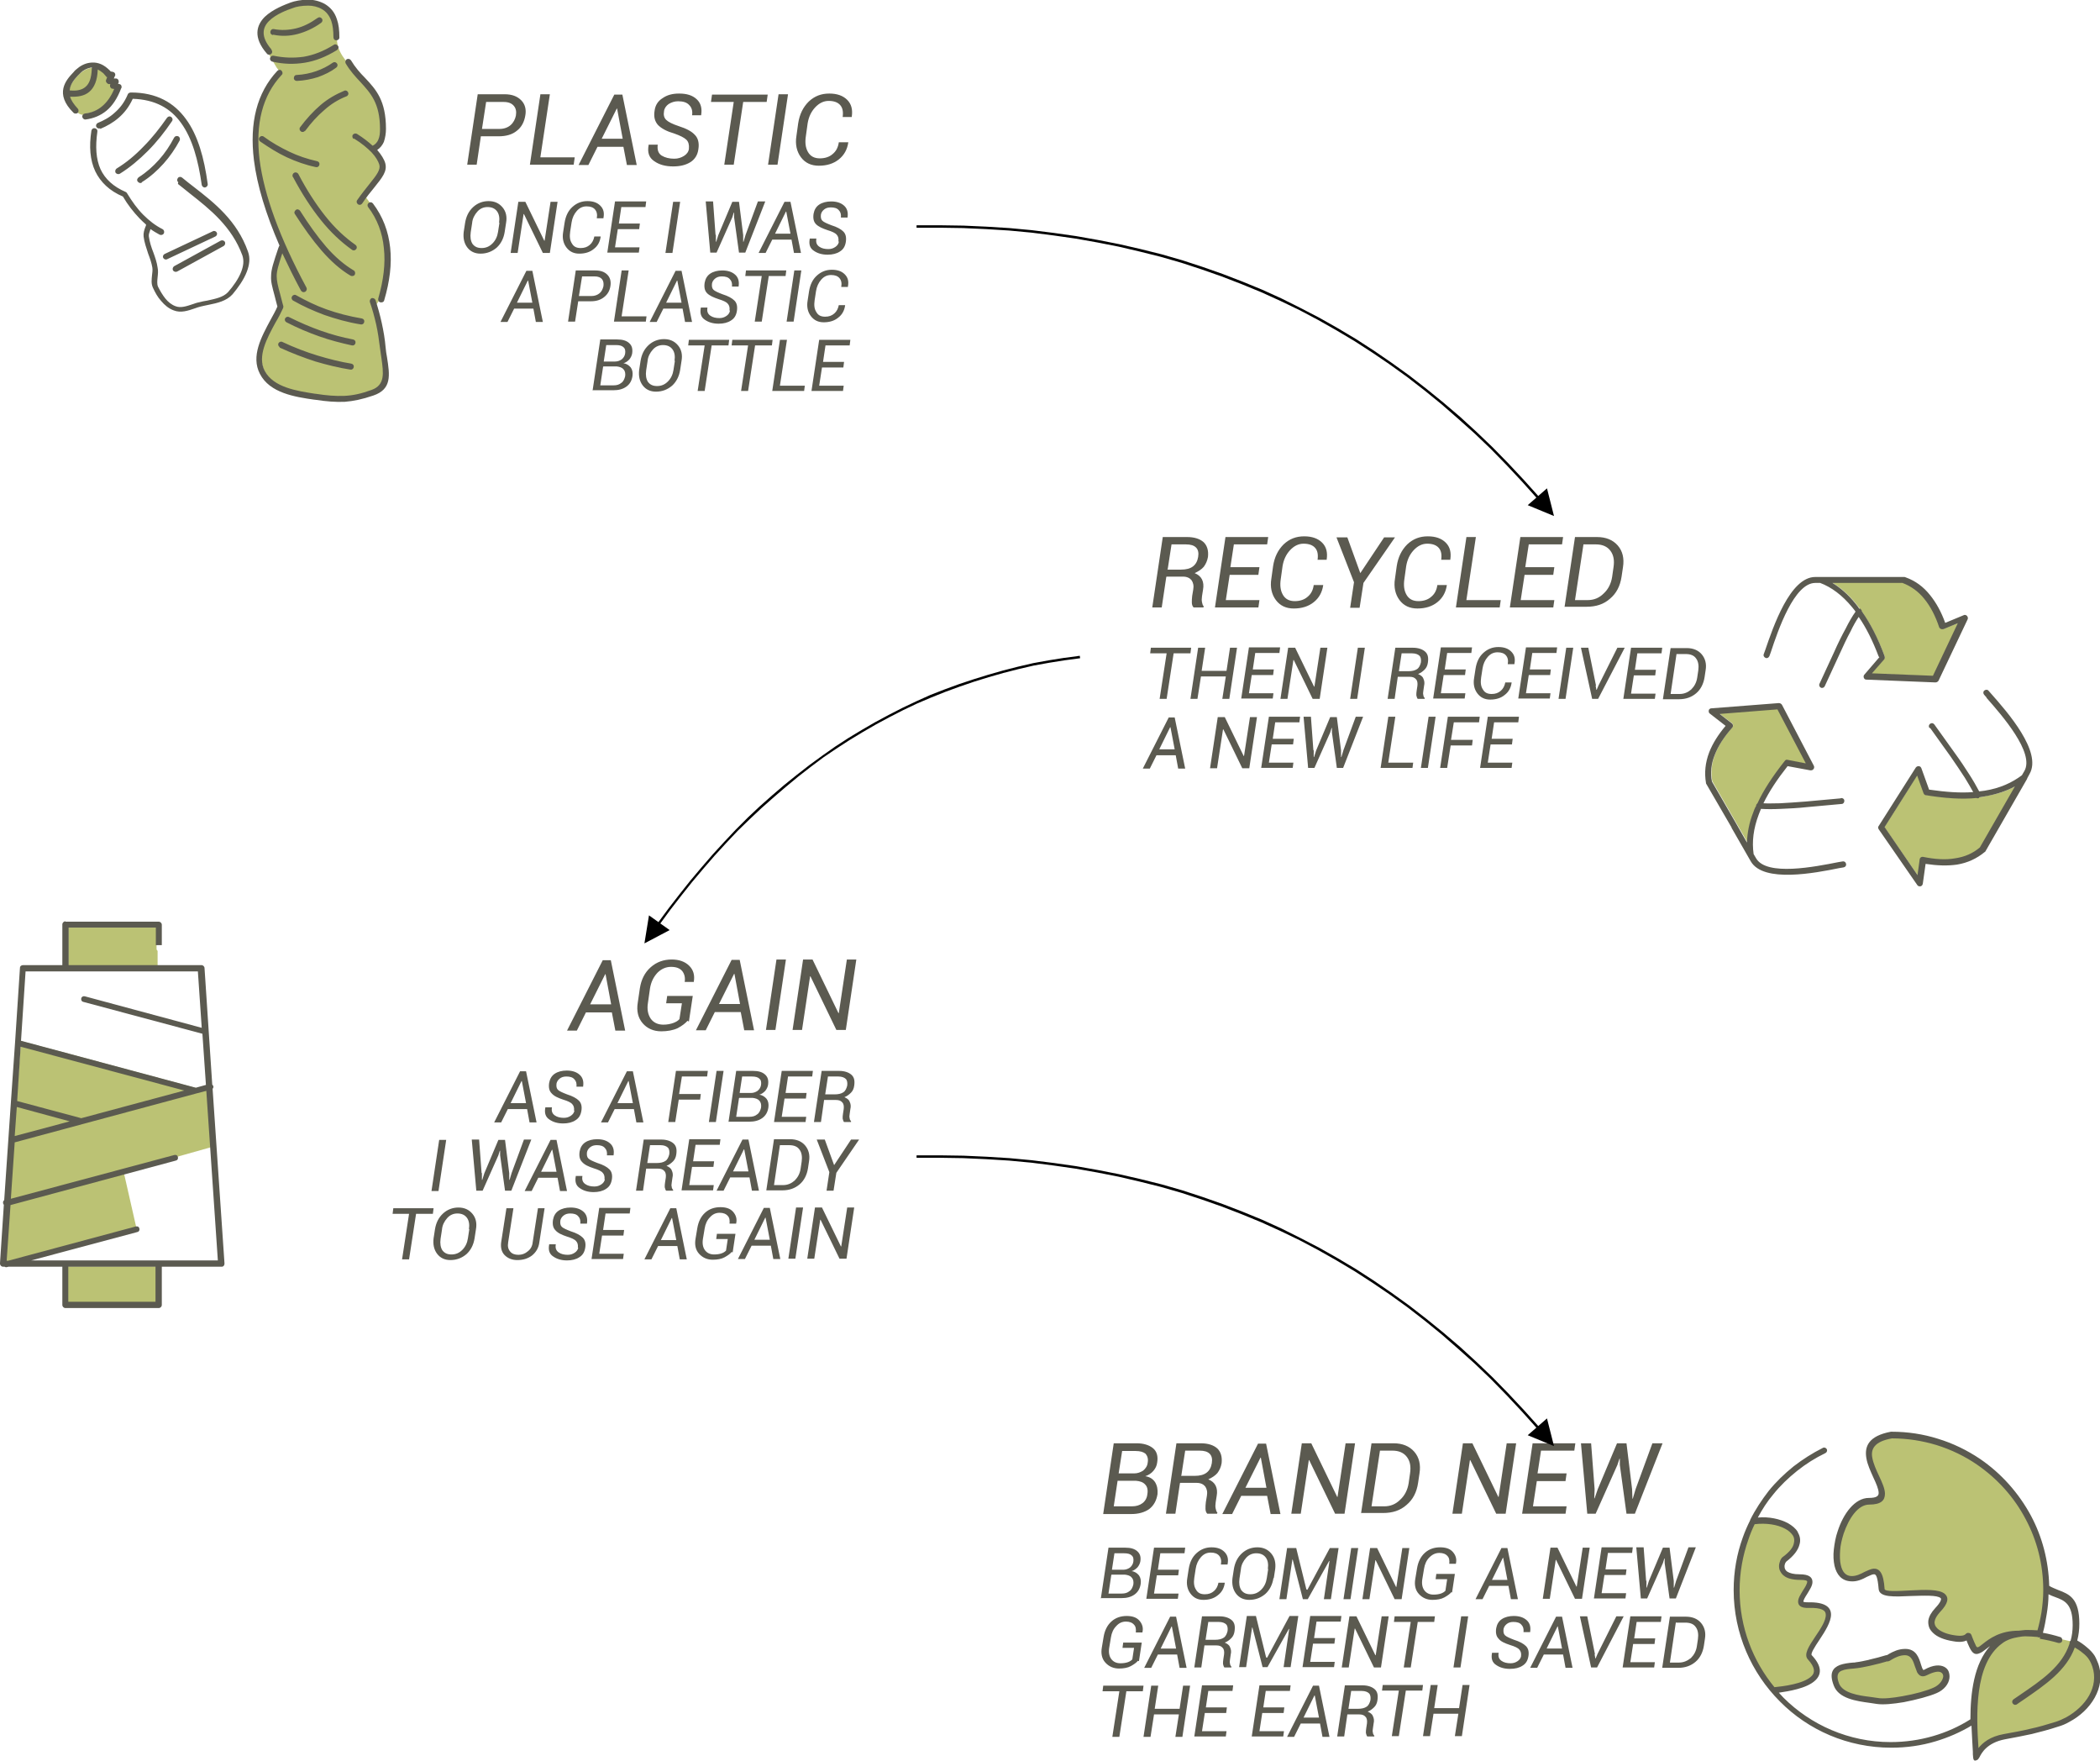 <?xml version="1.0" encoding="UTF-8"?>
<!DOCTYPE svg PUBLIC "-//W3C//DTD SVG 1.1//EN" "http://www.w3.org/Graphics/SVG/1.1/DTD/svg11.dtd">
<!-- Creator: CorelDRAW Home & Student X6 -->
<svg xmlns="http://www.w3.org/2000/svg" xml:space="preserve" width="180.019mm" height="150.93mm" version="1.1" style="shape-rendering:geometricPrecision; text-rendering:geometricPrecision; image-rendering:optimizeQuality; fill-rule:evenodd; clip-rule:evenodd"
viewBox="0 0 5996 5027"
 xmlns:xlink="http://www.w3.org/1999/xlink">
 <defs>
  <style type="text/css">
   <![CDATA[
    .fil1 {fill:#BBC274}
    .fil0 {fill:#5B5A50;fill-rule:nonzero}
    .fil2 {fill:black;fill-rule:nonzero}
   ]]>
  </style>
 </defs>
 <g id="Warstwa_x0020_1">
  <g id="_546497608">
   <path class="fil0" d="M1373 389l-12 81 -27 0 30 -201 77 0c21,0 36,6 47,17 11,11 15,26 12,43 -3,19 -11,34 -24,44 -13,11 -31,16 -52,16l-50 0zm3 -21l50 0c13,0 24,-4 32,-11 8,-7 13,-17 15,-27 2,-12 0,-21 -6,-28 -6,-7 -15,-11 -29,-11l-50 0 -12 78zm167 81l98 0 -3 21 -125 0 30 -201 27 0 -27 179zm239 -30l-76 0 -26 52 -28 0 102 -201 23 0 41 201 -28 0 -10 -52zm-64 -23l60 0 -16 -86 -1 0 -43 86zm249 28c1,-10 -1,-19 -7,-25 -6,-6 -18,-12 -35,-18 -21,-6 -36,-14 -46,-24 -9,-10 -13,-23 -10,-41 2,-16 10,-28 23,-36 13,-9 28,-13 47,-13 22,0 38,5 50,16 12,11 16,26 13,45l0 1 -26 0c2,-12 -1,-22 -8,-29 -7,-8 -18,-11 -32,-11 -10,0 -19,3 -27,8 -7,5 -12,12 -13,20 -2,11 0,19 6,25 6,6 18,12 36,18 22,7 37,15 46,25 9,9 13,23 10,41 -2,16 -10,29 -23,37 -13,8 -29,12 -49,12 -22,0 -40,-5 -54,-15 -15,-10 -20,-25 -16,-46l0 -1 26 0c-2,15 2,25 11,31 10,6 22,9 36,9 11,0 20,-3 28,-8 8,-5 13,-12 14,-20zm221 -133l-66 0 -27 179 -27 0 27 -179 -65 0 3 -21 159 0 -3 21zm32 179l-27 0 30 -201 27 0 -30 201zm202 -64l0 1c-3,20 -12,36 -27,48 -15,12 -34,18 -57,18 -22,0 -39,-8 -51,-24 -12,-16 -17,-37 -13,-61l5 -36c4,-26 14,-46 30,-62 17,-16 36,-23 59,-23 22,0 39,6 51,18 12,12 16,28 13,48l0 1 -26 0c2,-15 0,-26 -7,-34 -7,-8 -18,-12 -33,-12 -14,0 -27,6 -39,19 -11,12 -18,27 -21,45l-5 36c-3,19 -1,34 6,46 7,12 18,18 34,18 14,0 27,-4 36,-12 10,-8 16,-19 18,-34l26 0z"/>
   <path class="fil0" d="M1441 662c-3,19 -11,34 -23,45 -13,11 -28,17 -46,17 -16,0 -29,-6 -38,-18 -9,-12 -12,-27 -10,-44l4 -26c3,-18 10,-33 23,-45 12,-11 27,-17 44,-17 17,0 30,6 40,18 10,12 13,27 10,44l-4 26zm-16 -26c2,-14 0,-25 -6,-33 -6,-8 -15,-12 -27,-12 -11,0 -21,4 -29,13 -8,9 -14,20 -15,33l-4 26c-2,14 0,25 5,33 6,8 14,12 26,12 12,0 22,-4 31,-13 9,-9 14,-20 16,-33l4 -26zm145 86l-20 0 -54 -111 -1 0 -17 111 -20 0 22 -146 20 0 54 111 1 0 17 -111 20 0 -22 146zm145 -47l0 1c-2,14 -8,26 -20,35 -11,9 -25,13 -41,13 -16,0 -28,-6 -37,-18 -9,-12 -12,-27 -9,-44l4 -26c3,-19 10,-34 22,-45 12,-11 26,-17 43,-17 16,0 28,4 37,13 9,9 12,20 9,35l0 1 -19 0c2,-11 0,-19 -5,-25 -5,-6 -13,-9 -24,-9 -11,0 -20,4 -28,13 -8,9 -13,20 -15,33l-4 26c-2,14 -1,25 5,34 5,9 13,13 25,13 11,0 19,-3 26,-9 7,-6 11,-14 13,-24l19 0zm109 -21l-60 0 -8 52 70 0 -2 15 -90 0 22 -146 89 0 -2 16 -69 0 -7 47 60 0 -2 16zm96 68l-20 0 22 -146 20 0 -22 146zm124 -51l0 19 1 0 6 -19 40 -95 19 0 12 95 0 19 1 0 6 -20 35 -95 21 0 -57 146 -18 0 -14 -101 0 -13 -1 0 -4 13 -45 101 -18 0 -13 -146 21 0 7 95zm216 13l-55 0 -19 38 -20 0 74 -146 17 0 30 146 -20 0 -7 -38zm-47 -17l44 0 -12 -63 -1 0 -31 63zm181 21c1,-7 -1,-14 -5,-18 -4,-5 -13,-9 -26,-13 -15,-5 -26,-10 -33,-17 -7,-7 -9,-17 -7,-30 2,-11 7,-20 16,-26 9,-6 21,-9 34,-9 16,0 28,4 37,12 9,8 12,19 10,33l0 1 -19 0c1,-9 -1,-16 -6,-21 -5,-6 -13,-8 -23,-8 -8,0 -14,2 -19,6 -5,4 -8,9 -9,14 -1,8 0,14 4,18 4,4 13,8 26,13 16,5 27,11 34,18 7,7 9,17 7,30 -2,12 -7,21 -17,27 -9,6 -21,9 -35,9 -16,0 -29,-4 -39,-11 -11,-7 -15,-18 -12,-34l0 -1 19 0c-2,11 1,18 8,23 7,5 16,7 26,7 8,0 14,-2 20,-6 6,-4 9,-9 10,-14zm-871 193l-55 0 -19 38 -20 0 74 -146 17 0 30 146 -20 0 -7 -38zm-47 -17l44 0 -12 -63 -1 0 -31 63zm175 -4l-9 58 -20 0 22 -146 56 0c15,0 26,4 34,12 8,8 11,19 9,32 -2,14 -8,24 -18,32 -10,8 -22,12 -38,12l-36 0zm2 -15l36 0c9,0 17,-3 23,-8 6,-5 9,-12 11,-20 1,-8 0,-15 -4,-20 -4,-5 -11,-8 -21,-8l-36 0 -9 56zm122 58l71 0 -2 15 -91 0 22 -146 20 0 -20 130zm174 -22l-55 0 -19 38 -20 0 74 -146 17 0 30 146 -20 0 -7 -38zm-47 -17l44 0 -12 -63 -1 0 -31 63zm181 21c1,-7 -1,-14 -5,-18 -4,-5 -13,-9 -26,-13 -15,-5 -26,-10 -33,-17 -7,-7 -9,-17 -7,-30 2,-11 7,-20 16,-26 9,-6 21,-9 34,-9 16,0 28,4 37,12 9,8 12,19 10,33l0 1 -19 0c1,-9 -1,-16 -6,-21 -5,-6 -13,-8 -23,-8 -8,0 -14,2 -19,6 -5,4 -8,9 -9,14 -1,8 0,14 4,18 4,4 13,8 26,13 16,5 27,11 34,18 7,7 9,17 7,30 -2,12 -7,21 -17,27 -9,6 -21,9 -35,9 -16,0 -29,-4 -39,-11 -11,-7 -15,-18 -12,-34l0 -1 19 0c-2,11 1,18 8,23 7,5 16,7 26,7 8,0 14,-2 20,-6 6,-4 9,-9 10,-14zm160 -97l-48 0 -20 130 -20 0 20 -130 -47 0 2 -16 115 0 -2 16zm23 130l-20 0 22 -146 20 0 -22 146zm147 -47l0 1c-2,14 -8,26 -20,35 -11,9 -25,13 -41,13 -16,0 -28,-6 -37,-18 -9,-12 -12,-27 -9,-44l4 -26c3,-19 10,-34 22,-45 12,-11 26,-17 43,-17 16,0 28,4 37,13 9,9 12,20 9,35l0 1 -19 0c2,-11 0,-19 -5,-25 -5,-6 -13,-9 -24,-9 -11,0 -20,4 -28,13 -8,9 -13,20 -15,33l-4 26c-2,14 -1,25 5,34 5,9 13,13 25,13 11,0 19,-3 26,-9 7,-6 11,-14 13,-24l19 0zm-721 244l22 -146 48 0c15,0 26,3 34,10 8,7 11,16 9,30 -1,6 -4,12 -8,17 -5,5 -10,9 -17,11 9,1 16,6 21,12 5,7 6,15 5,24 -2,14 -8,24 -18,31 -10,7 -22,10 -37,10l-58 0zm30 -68l-8 53 38 0c9,0 16,-2 22,-7 6,-4 9,-11 11,-19 1,-8 0,-15 -5,-20 -4,-5 -11,-7 -19,-8l-1 0 -37 0zm2 -15l32 0c7,0 13,-2 19,-6 5,-4 9,-10 10,-17 1,-8 0,-14 -5,-18 -4,-4 -11,-6 -21,-6l-28 0 -7 46zm218 24c-3,19 -11,34 -23,45 -13,11 -28,17 -46,17 -16,0 -29,-6 -38,-18 -9,-12 -12,-27 -10,-44l4 -26c3,-18 10,-33 23,-45 12,-11 27,-17 44,-17 17,0 30,6 40,18 10,12 13,27 10,44l-4 26zm-16 -26c2,-14 0,-25 -6,-33 -6,-8 -15,-12 -27,-12 -11,0 -21,4 -29,13 -8,9 -14,20 -15,33l-4 26c-2,14 0,25 5,33 6,8 14,12 26,12 12,0 22,-4 31,-13 9,-9 14,-20 16,-33l4 -26zm154 -44l-48 0 -20 130 -20 0 20 -130 -47 0 2 -16 115 0 -2 16zm124 0l-48 0 -20 130 -20 0 20 -130 -47 0 2 -16 115 0 -2 16zm23 115l71 0 -2 15 -91 0 22 -146 20 0 -20 130zm180 -52l-60 0 -8 52 70 0 -2 15 -90 0 22 -146 89 0 -2 16 -69 0 -7 47 60 0 -2 16z"/>
   <path class="fil0" d="M3330 1647l-13 87 -27 0 30 -201 69 0c21,0 37,5 48,15 10,10 14,24 12,42 -2,11 -6,20 -12,28 -6,7 -15,13 -26,18 10,4 17,10 21,18 4,8 5,18 3,29l-3 19c-1,7 -1,12 0,17 1,5 2,9 5,12l-1 3 -28 0c-3,-3 -5,-8 -5,-14 0,-6 0,-12 1,-19l3 -18c2,-11 0,-20 -5,-27 -5,-6 -13,-10 -24,-10l-47 0zm3 -21l39 0c15,0 26,-3 34,-9 8,-6 13,-15 15,-27 2,-12 0,-21 -6,-27 -6,-6 -15,-9 -29,-9l-41 0 -11 71zm260 15l-82 0 -11 72 96 0 -3 21 -124 0 30 -201 122 0 -3 21 -95 0 -10 65 83 0 -3 21zm185 29l0 1c-3,20 -12,36 -27,48 -15,12 -34,18 -57,18 -22,0 -39,-8 -51,-24 -12,-16 -17,-37 -13,-61l5 -36c4,-26 14,-46 30,-62 17,-16 36,-23 59,-23 22,0 39,6 51,18 12,12 16,28 13,48l0 1 -26 0c2,-15 0,-26 -7,-34 -7,-8 -18,-12 -33,-12 -14,0 -27,6 -39,19 -11,12 -18,27 -21,45l-5 36c-3,19 -1,34 6,46 7,12 18,18 34,18 14,0 27,-4 36,-12 10,-8 16,-19 18,-34l26 0zm106 -34l68 -102 31 0 -90 130 -11 71 -27 0 11 -73 -50 -128 31 0 37 102zm247 34l0 1c-3,20 -12,36 -27,48 -15,12 -34,18 -57,18 -22,0 -39,-8 -51,-24 -12,-16 -17,-37 -13,-61l5 -36c4,-26 14,-46 30,-62 17,-16 36,-23 59,-23 22,0 39,6 51,18 12,12 16,28 13,48l0 1 -26 0c2,-15 0,-26 -7,-34 -7,-8 -18,-12 -33,-12 -14,0 -27,6 -39,19 -11,12 -18,27 -21,45l-5 36c-3,19 -1,34 6,46 7,12 18,18 34,18 14,0 27,-4 36,-12 10,-8 16,-19 18,-34l26 0zm56 43l98 0 -3 21 -125 0 30 -201 27 0 -27 179zm248 -72l-82 0 -11 72 96 0 -3 21 -124 0 30 -201 122 0 -3 21 -95 0 -10 65 83 0 -3 21zm32 93l30 -201 63 0c25,0 45,8 59,24 14,16 19,37 15,62l-4 27c-4,27 -15,48 -33,63 -18,16 -40,23 -67,23l-63 0zm54 -179l-24 158 36 0c18,0 33,-6 46,-19 13,-12 21,-28 24,-47l4 -28c3,-20 0,-35 -9,-47 -9,-12 -23,-18 -41,-18l-36 0z"/>
   <path class="fil0" d="M3399 1865l-48 0 -20 130 -20 0 20 -130 -47 0 2 -16 115 0 -2 16zm111 130l-20 0 10 -64 -71 0 -10 64 -20 0 22 -146 20 0 -10 66 71 0 10 -66 20 0 -22 146zm124 -68l-60 0 -8 52 70 0 -2 15 -90 0 22 -146 89 0 -2 16 -69 0 -7 47 60 0 -2 16zm134 68l-20 0 -54 -111 -1 0 -17 111 -20 0 22 -146 20 0 54 111 1 0 17 -111 20 0 -22 146zm107 0l-20 0 22 -146 20 0 -22 146zm116 -63l-9 63 -20 0 22 -146 50 0c15,0 27,4 35,11 8,7 10,17 8,31 -1,8 -4,15 -9,20 -5,5 -11,10 -19,13 7,3 13,7 15,13 3,6 4,13 2,21l-2 14c-1,5 -1,9 0,12 0,4 2,6 4,9l0 2 -20 0c-2,-2 -3,-6 -4,-10 0,-4 0,-9 1,-14l2 -13c1,-8 0,-15 -4,-19 -4,-5 -10,-7 -17,-7l-34 0zm2 -16l28 0c11,0 19,-2 25,-6 6,-4 9,-11 11,-19 1,-8 0,-15 -4,-19 -4,-4 -11,-7 -21,-7l-30 0 -8 52zm189 11l-60 0 -8 52 70 0 -2 15 -90 0 22 -146 89 0 -2 16 -69 0 -7 47 60 0 -2 16zm134 21l0 1c-2,14 -8,26 -20,35 -11,9 -25,13 -41,13 -16,0 -28,-6 -37,-18 -9,-12 -12,-27 -9,-44l4 -26c3,-19 10,-34 22,-45 12,-11 26,-17 43,-17 16,0 28,4 37,13 9,9 12,20 9,35l0 1 -19 0c2,-11 0,-19 -5,-25 -5,-6 -13,-9 -24,-9 -11,0 -20,4 -28,13 -8,9 -13,20 -15,33l-4 26c-2,14 -1,25 5,34 5,9 13,13 25,13 11,0 19,-3 26,-9 7,-6 11,-14 13,-24l19 0zm109 -21l-60 0 -8 52 70 0 -2 15 -90 0 22 -146 89 0 -2 16 -69 0 -7 47 60 0 -2 16zm45 68l-20 0 22 -146 20 0 -22 146zm86 -38l2 12 1 0 5 -12 54 -108 21 0 -76 146 -17 0 -32 -146 21 0 22 108zm169 -29l-60 0 -8 52 70 0 -2 15 -90 0 22 -146 89 0 -2 16 -69 0 -7 47 60 0 -2 16zm23 68l22 -146 46 0c18,0 33,6 43,18 10,12 14,27 11,45l-3 20c-3,19 -11,35 -24,46 -13,11 -29,17 -49,17l-46 0zm39 -130l-17 115 26 0c13,0 24,-5 33,-13 9,-9 15,-20 17,-34l3 -20c2,-14 0,-26 -6,-34 -6,-9 -16,-13 -30,-13l-26 0zm-1430 290l-55 0 -19 38 -20 0 74 -146 17 0 30 146 -20 0 -7 -38zm-47 -17l44 0 -12 -63 -1 0 -31 63zm257 54l-20 0 -54 -111 -1 0 -17 111 -20 0 22 -146 20 0 54 111 1 0 17 -111 20 0 -22 146zm124 -68l-60 0 -8 52 70 0 -2 15 -90 0 22 -146 89 0 -2 16 -69 0 -7 47 60 0 -2 16zm60 17l0 19 1 0 6 -19 40 -95 19 0 12 95 0 19 1 0 6 -20 35 -95 21 0 -57 146 -18 0 -14 -101 0 -13 -1 0 -4 13 -45 101 -18 0 -13 -146 21 0 7 95zm213 35l71 0 -2 15 -91 0 22 -146 20 0 -20 130zm113 15l-20 0 22 -146 20 0 -22 146zm127 -64l-62 0 -10 64 -20 0 22 -146 91 0 -2 16 -72 0 -8 50 62 0 -2 16zm112 -3l-60 0 -8 52 70 0 -2 15 -90 0 22 -146 89 0 -2 16 -69 0 -7 47 60 0 -2 16z"/>
   <path class="fil0" d="M1749 2890l-76 0 -26 52 -28 0 102 -201 23 0 41 201 -28 0 -10 -52zm-64 -23l60 0 -16 -86 -1 0 -43 86zm278 47c-6,7 -15,14 -28,21 -13,6 -29,9 -47,9 -22,0 -40,-8 -53,-23 -13,-15 -18,-35 -14,-59l6 -41c4,-25 14,-45 31,-60 17,-15 37,-22 60,-22 21,0 38,6 50,18 12,12 16,27 13,45l0 1 -26 0c2,-13 -1,-23 -7,-31 -7,-8 -17,-12 -32,-12 -15,0 -28,6 -39,17 -11,12 -18,26 -21,44l-6 42c-3,18 0,33 8,45 8,11 20,17 36,17 11,0 21,-2 29,-5 8,-3 14,-7 17,-11l7 -45 -45 0 3 -21 73 0 -11 73zm154 -25l-76 0 -26 52 -28 0 102 -201 23 0 41 201 -28 0 -10 -52zm-64 -23l60 0 -16 -86 -1 0 -43 86zm161 74l-27 0 30 -201 27 0 -30 201zm201 0l-27 0 -74 -153 -1 0 -23 153 -27 0 30 -201 27 0 74 153 1 0 23 -153 27 0 -30 201z"/>
   <path class="fil0" d="M1505 3166l-55 0 -19 38 -20 0 74 -146 17 0 30 146 -20 0 -7 -38zm-47 -17l44 0 -12 -63 -1 0 -31 63zm181 21c1,-7 -1,-14 -5,-18 -4,-5 -13,-9 -26,-13 -15,-5 -26,-10 -33,-18 -7,-7 -9,-17 -7,-30 2,-11 7,-20 16,-26 9,-6 21,-9 34,-9 16,0 28,4 37,12 9,8 12,19 10,33l0 1 -19 0c1,-9 -1,-16 -6,-21 -5,-6 -13,-8 -23,-8 -8,0 -14,2 -19,6 -5,4 -8,9 -9,14 -1,8 0,14 4,18 4,4 13,8 26,13 16,5 27,11 34,18 7,7 9,17 7,29 -2,12 -7,21 -17,27 -9,6 -21,9 -35,9 -16,0 -29,-4 -39,-11 -11,-7 -15,-18 -12,-34l0 -1 19 0c-2,11 1,18 8,23 7,5 16,7 26,7 8,0 14,-2 20,-6 6,-4 9,-9 10,-14zm171 -4l-55 0 -19 38 -20 0 74 -146 17 0 30 146 -20 0 -7 -38zm-47 -17l44 0 -12 -63 -1 0 -31 63zm237 -10l-62 0 -10 64 -20 0 22 -146 91 0 -2 16 -72 0 -8 50 62 0 -2 16zm44 64l-20 0 22 -146 20 0 -22 146zm36 0l22 -146 48 0c15,0 26,3 34,10 8,7 11,16 9,30 -1,6 -4,12 -8,17 -5,5 -10,9 -17,11 9,1 16,6 21,12 5,7 6,15 5,24 -2,14 -8,24 -18,31 -10,7 -22,10 -37,10l-58 0zm30 -68l-8 53 38 0c9,0 16,-2 22,-7 6,-4 9,-11 11,-19 1,-8 0,-15 -5,-20 -4,-5 -11,-7 -19,-8l-1 0 -37 0zm2 -15l32 0c7,0 13,-2 19,-6 5,-4 9,-10 10,-17 1,-8 0,-14 -5,-18 -4,-4 -11,-6 -21,-6l-28 0 -7 46zm188 16l-60 0 -8 52 70 0 -2 15 -90 0 22 -146 89 0 -2 16 -69 0 -7 47 60 0 -2 16zm53 4l-9 63 -20 0 22 -146 50 0c15,0 27,4 35,11 8,7 10,17 8,31 -1,8 -4,15 -9,20 -5,5 -11,10 -19,13 7,3 13,7 15,13 3,6 4,13 2,21l-2 14c-1,5 -1,9 0,12 0,4 2,6 4,9l0 2 -20 0c-2,-2 -3,-6 -4,-10 0,-4 0,-9 1,-14l2 -13c1,-8 0,-15 -4,-19 -4,-5 -10,-7 -18,-7l-34 0zm2 -16l28 0c11,0 19,-2 25,-6 6,-4 9,-11 11,-19 1,-8 0,-15 -4,-19 -4,-4 -11,-7 -21,-7l-30 0 -8 52zm-1103 276l-20 0 22 -146 20 0 -22 146zm124 -51l0 19 1 0 6 -19 40 -95 19 0 12 95 0 19 1 0 6 -20 35 -95 21 0 -57 146 -18 0 -14 -101 0 -13 -1 0 -4 13 -45 101 -18 0 -13 -146 21 0 7 95zm216 13l-55 0 -19 38 -20 0 74 -146 17 0 30 146 -20 0 -7 -38zm-47 -17l44 0 -12 -63 -1 0 -31 63zm181 21c1,-7 -1,-14 -5,-18 -4,-5 -13,-9 -26,-13 -15,-5 -26,-10 -33,-18 -7,-7 -9,-17 -7,-30 2,-11 7,-20 16,-26 9,-6 21,-9 34,-9 16,0 28,4 37,12 9,8 12,19 10,33l0 1 -19 0c1,-9 -1,-16 -6,-21 -5,-6 -13,-8 -23,-8 -8,0 -14,2 -19,6 -5,4 -8,9 -9,14 -1,8 0,14 4,18 4,4 13,8 26,13 16,5 27,11 34,18 7,7 9,17 7,29 -2,12 -7,21 -17,27 -9,6 -21,9 -35,9 -16,0 -29,-4 -39,-11 -11,-7 -15,-18 -12,-34l0 -1 19 0c-2,11 1,18 8,23 7,5 16,7 26,7 8,0 14,-2 20,-6 6,-4 9,-9 10,-14zm119 -30l-9 63 -20 0 22 -146 50 0c15,0 27,4 35,11 8,7 10,17 8,31 -1,8 -4,15 -9,20 -5,5 -11,10 -19,13 7,3 13,7 15,13 3,6 4,13 2,21l-2 14c-1,5 -1,9 0,12 0,4 2,6 4,9l0 2 -20 0c-2,-2 -3,-6 -4,-10 0,-4 0,-9 1,-14l2 -13c1,-8 0,-15 -4,-19 -4,-5 -10,-7 -18,-7l-34 0zm2 -16l28 0c11,0 19,-2 25,-6 6,-4 9,-11 11,-19 1,-8 0,-15 -4,-19 -4,-4 -11,-7 -21,-7l-30 0 -8 52zm189 11l-60 0 -8 52 70 0 -2 15 -90 0 22 -146 89 0 -2 16 -69 0 -7 47 60 0 -2 16zm104 30l-55 0 -19 38 -20 0 74 -146 17 0 30 146 -20 0 -7 -38zm-47 -17l44 0 -12 -63 -1 0 -31 63zm95 54l22 -146 46 0c18,0 33,6 43,18 10,12 14,27 11,45l-3 20c-3,19 -11,35 -24,46 -13,11 -29,17 -49,17l-46 0zm39 -130l-17 115 26 0c13,0 24,-5 33,-13 9,-9 15,-20 17,-34l3 -20c2,-14 0,-26 -6,-34 -6,-9 -16,-13 -30,-13l-26 0zm154 59l49 -74 23 0 -65 95 -8 51 -20 0 8 -53 -36 -93 23 0 27 74zm-1145 138l-48 0 -20 130 -20 0 20 -130 -47 0 2 -16 115 0 -2 16zm119 70c-3,19 -11,34 -23,45 -13,11 -28,17 -46,17 -16,0 -29,-6 -38,-18 -9,-12 -12,-27 -10,-44l4 -26c3,-18 10,-33 23,-45 12,-11 27,-17 44,-17 17,0 30,6 40,18 10,12 13,27 10,44l-4 26zm-16 -26c2,-14 0,-25 -6,-33 -6,-8 -15,-12 -27,-12 -11,0 -21,4 -29,13 -8,9 -14,20 -15,33l-4 26c-2,14 0,25 5,33 6,8 14,12 26,12 12,0 22,-4 31,-13 9,-9 14,-20 16,-33l4 -26zm216 -60l-15 97c-2,17 -10,29 -21,38 -12,9 -26,13 -42,13 -15,0 -27,-5 -36,-14 -9,-9 -12,-22 -10,-37l15 -97 20 0 -15 97c-2,12 0,20 6,27 5,6 13,9 23,9 10,0 19,-3 27,-10 8,-6 13,-15 14,-26l15 -97 20 0zm95 112c1,-7 -1,-14 -5,-18 -4,-5 -13,-9 -26,-13 -15,-5 -26,-10 -33,-18 -7,-7 -9,-17 -7,-30 2,-11 7,-20 16,-26 9,-6 21,-9 34,-9 16,0 28,4 37,12 9,8 12,19 10,33l0 1 -19 0c1,-9 -1,-16 -6,-21 -5,-6 -13,-8 -23,-8 -8,0 -14,2 -19,6 -5,4 -8,9 -9,14 -1,8 0,14 4,18 4,4 13,8 26,13 16,5 27,11 34,18 7,7 9,17 7,29 -2,12 -7,21 -17,27 -9,6 -21,9 -35,9 -16,0 -29,-4 -39,-11 -11,-7 -15,-18 -12,-34l0 -1 19 0c-2,11 1,18 8,23 7,5 16,7 26,7 8,0 14,-2 20,-6 6,-4 9,-9 10,-14zm129 -34l-60 0 -8 52 70 0 -2 15 -90 0 22 -146 89 0 -2 16 -69 0 -7 47 60 0 -2 16zm155 30l-55 0 -19 38 -20 0 74 -146 17 0 30 146 -20 0 -7 -38zm-47 -17l44 0 -12 -63 -1 0 -31 63zm202 34c-4,5 -11,10 -20,15 -9,5 -21,7 -34,7 -16,0 -29,-6 -39,-17 -10,-11 -13,-26 -10,-43l5 -30c3,-18 10,-33 22,-44 12,-11 27,-16 44,-16 16,0 28,4 36,13 8,9 12,20 9,33l0 1 -19 0c1,-9 0,-17 -5,-22 -5,-6 -13,-9 -23,-9 -11,0 -20,4 -28,13 -8,8 -13,19 -15,32l-5 30c-2,13 0,24 6,32 6,8 15,12 26,12 8,0 15,-1 21,-3 6,-2 10,-5 13,-8l5 -33 -33 0 2 -15 53 0 -8 53zm112 -18l-55 0 -19 38 -20 0 74 -146 17 0 30 146 -20 0 -7 -38zm-47 -17l44 0 -12 -63 -1 0 -31 63zm117 54l-20 0 22 -146 20 0 -22 146zm146 0l-20 0 -54 -111 -1 0 -17 111 -20 0 22 -146 20 0 54 111 1 0 17 -111 20 0 -22 146z"/>
   <path class="fil0" d="M3150 4321l30 -201 65 0c20,0 36,5 47,14 11,9 15,23 12,41 -1,9 -5,17 -11,24 -6,7 -14,12 -23,15 13,2 22,8 28,17 6,10 8,21 7,34 -3,19 -11,33 -24,43 -13,9 -30,14 -51,14l-80 0zm41 -94l-11 73 52 0c12,0 22,-3 30,-9 8,-6 13,-15 14,-26 2,-11 0,-21 -6,-27 -6,-7 -15,-10 -27,-11l-2 0 -51 0zm3 -21l44 0c10,0 18,-3 26,-8 7,-6 12,-13 13,-23 2,-11 -1,-19 -6,-25 -6,-5 -15,-8 -29,-8l-38 0 -10 64zm175 28l-13 87 -27 0 30 -201 69 0c21,0 37,5 48,15 10,10 14,24 12,42 -2,11 -6,20 -12,28 -6,7 -15,13 -26,18 10,4 17,10 21,18 4,8 5,18 3,29l-3 19c-1,7 -1,12 0,17 1,5 2,9 5,12l-1 3 -28 0c-3,-3 -5,-8 -5,-14 0,-6 0,-12 1,-19l3 -18c2,-11 0,-20 -5,-27 -5,-6 -13,-10 -24,-10l-47 0zm3 -21l39 0c15,0 26,-3 34,-9 8,-6 13,-15 15,-27 2,-12 0,-21 -6,-27 -6,-6 -15,-9 -29,-9l-41 0 -11 71zm248 57l-76 0 -26 52 -28 0 102 -201 23 0 41 201 -28 0 -10 -52zm-64 -23l60 0 -16 -86 -1 0 -43 86zm283 74l-27 0 -74 -153 -1 0 -23 153 -27 0 30 -201 27 0 74 153 1 0 23 -153 27 0 -30 201zm47 0l30 -201 63 0c25,0 45,8 59,24 14,16 19,37 15,62l-4 27c-4,27 -15,48 -33,63 -18,16 -40,23 -67,23l-63 0zm54 -179l-24 158 36 0c18,0 33,-6 46,-19 13,-12 21,-28 24,-47l4 -28c3,-20 0,-35 -9,-47 -9,-12 -23,-18 -41,-18l-36 0zm359 179l-27 0 -74 -153 -1 0 -23 153 -27 0 30 -201 27 0 74 153 1 0 23 -153 27 0 -30 201zm171 -93l-82 0 -11 72 96 0 -3 21 -124 0 30 -201 122 0 -3 21 -95 0 -10 65 83 0 -3 21zm83 23l-1 26 1 0 9 -26 55 -131 27 0 16 131 1 27 1 0 8 -27 48 -131 29 0 -79 201 -24 0 -19 -139 0 -18 -1 0 -6 18 -62 139 -24 0 -18 -201 29 0 10 131z"/>
   <path class="fil0" d="M3143 4564l22 -146 48 0c15,0 26,3 34,10 8,7 11,16 9,29 -1,6 -4,12 -8,17 -5,5 -10,9 -17,11 9,1 16,6 21,12 5,7 6,15 5,24 -2,14 -8,24 -18,31 -10,7 -22,10 -37,10l-58 0zm30 -68l-8 53 38 0c9,0 16,-2 22,-7 6,-4 9,-11 11,-19 1,-8 0,-15 -5,-20 -4,-5 -11,-7 -19,-8l-1 0 -37 0zm2 -15l32 0c7,0 13,-2 19,-6 5,-4 9,-10 10,-17 1,-8 0,-14 -5,-18 -4,-4 -11,-6 -21,-6l-28 0 -7 46zm188 16l-60 0 -8 52 70 0 -2 15 -90 0 22 -146 89 0 -2 16 -69 0 -7 47 60 0 -2 16zm134 21l0 1c-2,14 -8,26 -20,35 -11,9 -25,13 -41,13 -16,0 -28,-6 -37,-18 -9,-12 -12,-27 -9,-44l4 -26c3,-19 10,-34 22,-45 12,-11 26,-17 43,-17 16,0 28,4 37,13 9,9 12,20 9,35l0 1 -19 0c2,-11 0,-19 -5,-25 -5,-6 -13,-9 -24,-9 -11,0 -20,4 -28,13 -8,9 -13,20 -15,33l-4 26c-2,14 -1,25 5,34 5,9 13,13 25,13 11,0 19,-3 26,-9 7,-6 11,-14 13,-24l19 0zm139 -13c-3,19 -11,34 -23,45 -13,11 -28,17 -46,17 -16,0 -29,-6 -38,-18 -9,-12 -12,-27 -10,-44l4 -26c3,-18 10,-33 23,-45 12,-11 27,-17 44,-17 17,0 30,6 40,18 10,12 13,27 11,44l-4 26zm-16 -26c2,-14 0,-25 -6,-33 -6,-8 -15,-12 -27,-12 -11,0 -21,4 -29,13 -8,9 -14,20 -15,33l-4 26c-2,14 0,25 5,33 6,8 14,12 26,12 12,0 22,-4 31,-13 9,-9 14,-20 16,-33l4 -26zm112 59l1 0 64 -119 25 0 -22 146 -20 0 16 -109 -1 0 -61 109 -14 0 -29 -113 -1 0 -17 113 -20 0 22 -146 26 0 29 118zm124 27l-20 0 22 -146 20 0 -22 146zm146 0l-20 0 -54 -111 -1 0 -17 111 -20 0 22 -146 20 0 54 111 1 0 17 -111 20 0 -22 146zm142 -20c-4,5 -11,10 -20,15 -9,5 -21,7 -34,7 -16,0 -29,-6 -39,-17 -10,-11 -13,-26 -10,-43l5 -30c3,-18 10,-33 22,-44 12,-11 27,-16 44,-16 16,0 28,4 36,13 8,9 12,20 9,33l0 1 -19 0c1,-9 0,-17 -5,-22 -5,-6 -13,-9 -23,-9 -11,0 -20,4 -29,13 -8,8 -13,19 -15,32l-5 30c-2,13 0,24 6,32 6,8 15,12 26,12 8,0 15,-1 21,-3 6,-2 10,-5 13,-8l5 -33 -33 0 2 -15 53 0 -8 53zm163 -18l-55 0 -19 38 -20 0 74 -146 17 0 30 146 -20 0 -7 -38zm-47 -17l44 0 -12 -63 -1 0 -31 63zm257 54l-20 0 -54 -111 -1 0 -17 111 -20 0 22 -146 20 0 54 111 1 0 17 -111 20 0 -22 146zm124 -68l-60 0 -8 52 70 0 -2 15 -90 0 22 -146 89 0 -2 16 -69 0 -7 47 60 0 -2 16zm60 17l0 19 1 0 6 -19 40 -95 19 0 12 95 0 19 1 0 6 -20 35 -95 21 0 -57 146 -18 0 -14 -101 0 -13 -1 0 -4 13 -45 101 -18 0 -13 -146 21 0 7 95zm-1452 228c-4,5 -11,10 -20,15 -9,5 -21,7 -34,7 -16,0 -29,-6 -39,-17 -10,-11 -13,-26 -10,-43l5 -30c3,-18 10,-33 22,-44 12,-11 27,-16 44,-16 16,0 28,4 36,13 8,9 12,20 9,33l0 1 -19 0c1,-9 0,-17 -5,-22 -5,-6 -13,-9 -23,-9 -11,0 -20,4 -28,13 -8,8 -13,19 -15,32l-5 30c-2,13 0,24 6,32 6,8 15,12 26,12 8,0 15,-1 21,-3 6,-2 10,-5 13,-8l5 -33 -33 0 2 -15 53 0 -8 53zm112 -18l-55 0 -19 38 -20 0 74 -146 17 0 30 146 -20 0 -7 -38zm-47 -17l44 0 -12 -63 -1 0 -31 63zm125 -9l-9 63 -20 0 22 -146 50 0c15,0 27,4 35,11 8,7 10,17 8,31 -1,8 -4,15 -9,20 -5,5 -11,10 -19,13 7,3 13,7 15,13 3,6 4,13 2,21l-2 14c-1,5 -1,9 0,12 0,4 2,6 4,9l0 2 -20 0c-2,-2 -3,-6 -4,-10 0,-4 0,-9 1,-14l2 -13c1,-8 0,-15 -4,-19 -4,-5 -10,-7 -18,-7l-34 0zm2 -16l28 0c11,0 19,-2 25,-6 6,-4 9,-11 11,-19 1,-8 0,-15 -4,-19 -4,-4 -11,-7 -21,-7l-30 0 -8 52zm176 51l1 0 64 -119 25 0 -22 146 -20 0 16 -109 -1 0 -61 109 -14 0 -29 -113 -1 0 -17 113 -20 0 22 -146 26 0 29 118zm192 -40l-60 0 -8 52 70 0 -2 15 -90 0 22 -146 89 0 -2 16 -69 0 -7 47 60 0 -2 16zm134 68l-20 0 -54 -111 -1 0 -17 111 -20 0 22 -146 20 0 54 111 1 0 17 -111 20 0 -22 146zm153 -130l-48 0 -20 130 -20 0 20 -130 -48 0 2 -16 115 0 -2 16zm74 130l-20 0 22 -146 20 0 -22 146zm173 -33c1,-7 -1,-14 -5,-18 -4,-5 -13,-9 -26,-13 -15,-5 -27,-10 -33,-18 -7,-7 -9,-17 -7,-30 2,-11 7,-20 16,-26 9,-6 21,-9 34,-9 16,0 28,4 37,12 9,8 12,19 10,33l0 1 -19 0c1,-9 -1,-16 -6,-21 -5,-6 -13,-8 -23,-8 -8,0 -14,2 -19,6 -5,4 -8,9 -9,14 -1,8 0,14 4,18 4,4 13,8 26,13 16,5 27,11 34,18 7,7 9,17 7,29 -2,12 -7,21 -17,27 -9,6 -21,9 -36,9 -16,0 -29,-4 -39,-11 -11,-7 -15,-18 -12,-34l0 -1 19 0c-2,11 1,18 8,23 7,5 16,7 26,7 8,0 14,-2 20,-6 6,-4 9,-9 10,-14zm120 -4l-55 0 -19 38 -20 0 74 -146 17 0 30 146 -20 0 -7 -38zm-47 -17l44 0 -12 -63 -1 0 -31 63zm137 16l2 12 1 0 5 -12 54 -108 21 0 -76 146 -17 0 -32 -146 21 0 22 108zm170 -29l-60 0 -8 52 70 0 -2 15 -90 0 22 -146 89 0 -2 16 -69 0 -7 47 60 0 -2 16zm23 68l22 -146 46 0c18,0 33,6 43,18 10,12 14,27 11,45l-3 20c-3,19 -11,35 -24,46 -13,11 -29,17 -49,17l-46 0zm39 -130l-17 115 26 0c13,0 24,-5 34,-13 9,-9 15,-20 17,-34l3 -20c2,-14 0,-26 -6,-34 -6,-9 -16,-13 -30,-13l-26 0zm-1521 197l-48 0 -20 130 -20 0 20 -130 -48 0 2 -16 115 0 -2 16zm112 130l-20 0 10 -64 -71 0 -10 64 -20 0 22 -146 20 0 -10 66 71 0 10 -66 20 0 -22 146zm124 -68l-60 0 -8 52 70 0 -2 15 -90 0 22 -146 89 0 -2 16 -69 0 -7 47 60 0 -2 16zm164 0l-60 0 -8 52 70 0 -2 15 -90 0 22 -146 89 0 -2 16 -69 0 -7 47 60 0 -2 16zm105 30l-55 0 -19 38 -20 0 74 -146 17 0 30 146 -20 0 -7 -38zm-47 -17l44 0 -12 -63 -1 0 -31 63zm125 -9l-9 63 -20 0 22 -146 50 0c15,0 27,4 35,11 8,7 10,17 8,31 -1,8 -4,15 -9,20 -5,5 -11,10 -19,13 7,3 13,7 15,13 3,6 4,13 2,21l-2 14c-1,5 -1,9 0,12 0,4 2,6 4,9l0 2 -20 0c-2,-2 -3,-6 -4,-10 0,-4 0,-9 1,-14l2 -13c1,-8 0,-15 -4,-19 -4,-5 -10,-7 -18,-7l-34 0zm2 -16l28 0c11,0 19,-2 25,-6 6,-4 9,-11 11,-19 1,-8 0,-15 -4,-19 -4,-4 -11,-7 -21,-7l-30 0 -8 52zm213 -52l-48 0 -20 130 -20 0 20 -130 -48 0 2 -16 115 0 -2 16zm112 130l-20 0 10 -64 -71 0 -10 64 -20 0 22 -146 20 0 -10 66 71 0 10 -66 20 0 -22 146z"/>
   <path class="fil1" d="M802 206c-57,52 -129,177 2,481 -1,8 -3,17 -6,26 -5,15 -15,33 -15,75 0,40 17,65 14,81 -5,37 -17,32 -40,95 -63,173 171,190 284,163 96,-23 61,-123 28,-254 29,-14 46,-135 27,-213 -13,-55 -58,-102 -56,-105 82,-80 34,-115 24,-128 47,-24 22,-114 7,-148 -9,-20 -27,-35 -55,-74 -1,0 0,0 -1,-1 -13,-9 -18,-19 -27,-30 -13,-17 -26,-37 -26,-63 0,-28 0,-10 0,-34 0,-21 -40,-52 -49,-63 -8,-10 -60,-2 -73,3 -19,6 -58,20 -72,30 -49,33 -21,73 22,146 2,3 9,12 11,13z"/>
   <path class="fil1" d="M240 328c-7,0 -13,-2 -19,-7l0 0 0 0 0 0 0 0 0 0 0 0 0 0 0 0 0 0 0 0 0 0 0 0 0 0 0 0 0 0 0 0 0 0 0 0 0 0 0 0 0 0 0 0 0 0 0 0c3,-3 3,-7 0,-10 -45,-44 -16,-76 0,-94l0 0 0 0 1 -1c2,-2 5,-5 7,-7 7,-6 18,-13 30,-15 11,-2 25,1 38,14l0 0c3,2 5,5 8,8 1,1 3,2 5,2l1 0 -4 10c-1,4 1,8 4,9 1,0 1,0 2,0l0 0 7 0 -1 2c-2,3 -1,8 3,10 1,0 1,1 2,1l0 0 7 2c-9,23 -21,39 -35,51 -15,12 -32,19 -51,21 -3,0 -5,2 -6,4z"/>
   <path class="fil1" d="M5005 4342c90,-16 180,43 92,108 -9,7 -23,51 44,51 82,0 -46,82 25,80 137,-3 -20,124 3,149 79,82 -99,92 -106,94 -66,-78 -105,-177 -105,-285 0,-70 16,-137 46,-196zm416 375c-14,14 -89,30 -109,30 -20,0 -30,10 -47,10 -12,0 -25,14 -25,29 0,22 18,58 44,56 6,0 54,14 80,14 29,0 61,4 87,-8 14,-6 66,-20 72,-24 9,-8 10,1 27,-23 0,0 8,-17 9,-19 4,-6 -1,-17 -14,-18 -13,-1 -44,2 -51,13 -6,9 -19,-56 -43,-61 -8,-2 -23,-6 -29,1zm460 -39l38 9c18,9 45,28 54,45 46,83 -22,165 -100,191 -52,18 -95,26 -149,36 -86,16 -80,85 -82,48 -6,-91 -19,-258 70,-322 15,-11 33,-17 52,-20 19,-3 39,-2 59,0l4 1 0 0c18,3 36,7 53,12zm-57 -13c12,-40 18,-83 18,-127 0,-152 -76,-285 -193,-365 -71,-48 -156,-77 -248,-77 -166,29 53,188 -65,188 -81,0 -131,216 -53,221 48,3 81,-65 89,30 3,40 246,-32 160,60 -40,43 -8,71 46,81 58,10 30,-32 53,21 20,45 34,-33 132,-33"/>
   <path class="fil1" d="M5299 1723c30,37 58,86 82,150 1,2 1,5 -1,7l-37 43 178 8 73 -154 -44 18 0 0 0 0c-4,1 -8,-1 -9,-5 -11,-33 -25,-61 -43,-82 -17,-21 -38,-37 -63,-46l-206 0c25,14 48,34 70,61z"/>
   <path class="fil1" d="M5671 2273c-47,8 -103,7 -171,-4 -3,0 -5,-2 -6,-5l-19 -53 -95 150 97 140 7 -47 0 0 0 0c1,-4 5,-6 8,-6 34,7 65,9 93,4 27,-4 51,-15 71,-31l103 -179c-25,14 -54,25 -88,30z"/>
   <path class="fil1" d="M5009 2320c17,-44 45,-93 89,-146 2,-2 4,-3 7,-3l55 10 -82 -158 -170 13 38 29 0 0 0 0c3,3 3,7 1,10 -23,26 -40,52 -50,78 -10,26 -13,51 -8,77l103 179c0,-28 6,-59 18,-91z"/>
   <polygon class="fil1" points="591,3109 560,3106 200,3009 60,2972 12,3606 391,3512 353,3345 602,3275 "/>
   <polygon class="fil1" points="450,3615 450,3722 191,3722 191,3615 "/>
   <path class="fil1" d="M450 2714l0 44 -255 0 0 -110 252 0 0 60c0,3 1,5 3,6z"/>
   <path class="fil0" d="M775 142c3,4 3,9 -1,12 -4,3 -9,3 -12,-1 -40,-46 -30,-81 -6,-105 23,-22 58,-35 74,-41 11,-4 30,-8 50,-8 16,0 32,4 47,12 15,9 28,22 35,44 5,14 7,31 7,52 0,5 -4,8 -9,8 -5,0 -8,-4 -8,-9 0,-19 -2,-34 -6,-46 -6,-17 -16,-28 -27,-34 -12,-7 -26,-10 -39,-10 -18,0 -35,3 -44,7 -15,5 -48,17 -68,37 -18,18 -25,44 7,81zm-266 378c-4,-3 -4,-8 -1,-12 3,-4 8,-4 12,-1 11,9 22,18 34,27 58,45 123,96 154,184 7,19 4,38 -3,57 -9,24 -26,47 -41,65 -17,19 -43,25 -68,30 -8,2 -16,3 -23,5 -5,1 -10,3 -16,5 -20,7 -41,14 -61,6 -14,-5 -26,-15 -36,-27 -10,-11 -17,-24 -23,-37 -6,-12 -4,-24 -3,-36 1,-8 2,-15 1,-22 -2,-13 -7,-27 -12,-40 -5,-16 -11,-32 -13,-49 -1,-10 2,-19 5,-27 1,-2 2,-4 2,-7 -7,-6 -13,-12 -19,-18 -17,-18 -33,-38 -47,-62 -38,-16 -64,-41 -79,-72 -15,-32 -18,-71 -11,-116 1,-5 5,-8 10,-7 5,1 8,5 7,10 -6,42 -4,78 9,107 13,28 37,50 72,65 2,1 3,2 4,4l0 0c14,23 29,44 46,61 17,17 35,31 55,41 4,2 6,7 4,12 -2,4 -7,6 -12,4 -9,-5 -18,-10 -26,-16l-1 2c-2,7 -5,13 -4,19 2,15 7,31 13,46 5,14 10,28 12,43 2,9 1,18 0,27 -1,10 -2,20 1,27 6,12 13,24 21,34 8,10 18,18 29,22 15,6 32,0 50,-6 6,-2 11,-4 17,-5 8,-2 16,-4 24,-5 22,-5 45,-9 59,-24 15,-17 30,-38 38,-59 6,-16 8,-31 3,-46 -30,-82 -93,-132 -149,-176 -12,-10 -24,-19 -35,-28zm-3 255c-4,2 -9,1 -12,-3 -2,-4 -1,-9 3,-12l133 -73c4,-2 9,-1 12,3 2,4 1,9 -3,12l-133 73zm-29 -35c-4,2 -9,0 -11,-4 -2,-4 0,-9 4,-11l138 -65c4,-2 9,0 11,4 2,4 0,9 -4,11l-138 65zm-72 -219c-4,3 -9,1 -12,-3 -3,-4 -1,-9 3,-12 22,-14 41,-31 58,-50 17,-19 31,-40 43,-63 2,-4 7,-6 12,-4 4,2 6,7 4,12 -13,24 -28,46 -46,66 -18,20 -38,38 -62,53zm-63 -25c-4,2 -9,1 -12,-3 -2,-4 -1,-9 3,-12 28,-17 53,-38 77,-63 24,-24 46,-52 67,-82 3,-4 8,-5 12,-2 4,3 5,8 2,12 -21,31 -44,60 -69,85 -25,25 -51,47 -80,65zm-56 -130c-4,2 -9,0 -11,-4 -2,-4 0,-9 4,-11 17,-7 34,-16 48,-29 15,-13 28,-29 38,-53 1,-3 5,-5 9,-5 73,0 123,29 157,76 34,46 52,111 62,185 1,5 -3,9 -7,10 -5,1 -9,-3 -10,-7 -10,-71 -27,-133 -59,-177 -30,-42 -74,-67 -138,-69 -11,24 -25,41 -40,54 -16,14 -34,24 -53,32zm-87 -108l1 0c18,2 34,-1 44,-10 11,-9 17,-25 18,-51 0,-1 0,-3 1,-4 -1,0 -3,0 -4,0 -11,2 -22,8 -29,15 -3,3 -5,5 -7,7l-1 1 0 0 0 0c-9,10 -21,23 -23,41zm80 -61c0,1 0,1 0,2 -1,31 -10,51 -24,63 -14,12 -33,15 -55,14 3,10 10,21 22,34 3,3 3,9 0,12 -3,3 -9,3 -12,0 -56,-55 -21,-94 -1,-115l0 0 1 -1c2,-3 5,-6 9,-9 9,-8 22,-16 38,-18 16,-2 33,1 51,17l1 1c2,2 5,4 7,7l6 1c5,1 8,5 7,10 0,1 0,1 -1,2l-3 7 6 0c5,0 8,4 8,9 0,1 0,3 -1,4l-1 2 4 1c5,1 7,6 6,10 0,1 0,1 -1,2 -11,29 -25,50 -42,64 -17,14 -37,22 -59,25 -5,1 -9,-3 -10,-7 -1,-5 3,-9 7,-10 19,-2 36,-9 50,-21 13,-11 25,-27 34,-49l-6 -1 0 0c-1,0 -2,0 -2,-1 -4,-2 -5,-8 -3,-12l-4 0 0 0c-1,0 -2,0 -3,-1 -4,-2 -7,-7 -5,-11l3 -8c-2,0 -3,-1 -4,-3 -3,-3 -5,-6 -7,-8l0 0c-6,-5 -12,-9 -17,-11zm513 5c3,-3 9,-4 12,0 3,3 4,9 0,12 -55,59 -75,140 -63,241 13,102 58,225 134,366 2,4 1,9 -4,12 -4,2 -9,1 -12,-4 -20,-37 -37,-72 -53,-106 -11,34 -16,50 -16,65 0,13 3,27 10,52 3,10 5,21 9,34l0 0c0,2 0,4 -1,6 -6,13 -13,27 -21,40 -25,46 -53,97 -31,139 25,47 92,57 144,65l0 0 1 0 0 0c32,5 57,7 82,6 24,-1 48,-6 78,-17 39,-14 34,-48 28,-91 -1,-9 -3,-18 -4,-28 -3,-23 -6,-46 -11,-68 -5,-22 -11,-44 -18,-64 -1,-4 1,-9 5,-11 4,-1 9,1 11,5 7,22 13,43 18,66 5,23 9,46 11,70 1,9 2,19 4,28 8,51 14,91 -39,109 -32,11 -57,16 -82,18 -26,1 -52,-1 -85,-6l0 0 0 0 -1 0 0 0c-56,-8 -128,-19 -156,-74 -26,-50 4,-105 31,-155 7,-13 14,-25 19,-37 -3,-12 -6,-22 -8,-31 -7,-26 -11,-40 -10,-56 0,-19 7,-39 21,-81l1 -2c0,-1 1,-3 2,-4 -39,-90 -64,-172 -73,-244 -13,-106 8,-192 67,-255zm259 389c-3,-4 -2,-9 2,-12 4,-3 9,-2 12,2 28,37 44,79 49,126 5,46 -1,96 -17,150 -1,5 -6,7 -11,6 -5,-1 -7,-6 -6,-11 15,-52 21,-100 16,-144 -4,-43 -19,-83 -45,-117zm-41 -194c-4,-3 -5,-8 -3,-12 3,-4 8,-5 12,-3 19,12 33,23 45,34 8,-4 13,-10 16,-17 4,-9 5,-19 5,-30 0,-75 -27,-103 -56,-135 -14,-15 -29,-31 -42,-53 -2,-4 -1,-9 3,-12 4,-2 9,-1 12,3 12,20 26,36 40,50 32,34 60,65 60,146 0,12 -2,25 -6,37 -4,9 -10,17 -19,23 12,14 20,27 23,38 6,23 -8,40 -32,70 -10,12 -22,27 -34,45 -3,4 -8,5 -12,2 -4,-3 -5,-8 -2,-12 13,-19 25,-33 35,-46 21,-26 32,-41 28,-55 -3,-10 -10,-22 -22,-35 -12,-12 -28,-26 -51,-40zm-211 594c-4,-2 -6,-7 -4,-11 2,-4 7,-6 11,-4 34,16 68,29 101,39 33,10 65,18 96,23 5,1 8,5 7,10 -1,5 -5,8 -10,7 -32,-5 -65,-13 -99,-23 -34,-11 -68,-24 -103,-40zm19 -71c-4,-2 -6,-7 -4,-11 2,-4 7,-6 11,-4 30,15 60,28 91,39 31,11 61,19 92,25 5,1 8,5 7,10 -1,5 -5,8 -10,7 -32,-7 -63,-15 -94,-26 -31,-11 -62,-24 -93,-40zm19 -62c-4,-2 -6,-8 -3,-12 2,-4 8,-6 12,-3 27,15 55,29 86,40 31,11 65,20 101,26 5,1 8,5 7,10 -1,5 -5,8 -10,7 -38,-6 -72,-16 -104,-27 -32,-12 -61,-25 -89,-41zm5 -247c-3,-4 -1,-9 3,-12 4,-3 9,-1 12,3 24,38 49,73 74,102 25,29 52,52 79,68 4,2 5,8 3,12 -2,4 -8,5 -12,3 -29,-17 -57,-42 -83,-72 -26,-30 -51,-65 -76,-104zm-6 -106c-2,-4 -1,-9 4,-12 4,-2 9,-1 12,4 24,46 50,86 77,120 27,34 56,61 86,82 4,3 5,8 2,12 -3,4 -8,5 -12,2 -31,-22 -61,-50 -89,-85 -28,-35 -54,-75 -79,-122zm-93 -101c-4,-3 -5,-8 -2,-12 3,-4 8,-5 12,-2 23,17 48,31 73,43 25,12 52,21 79,27 5,1 8,5 7,10 -1,5 -5,8 -10,7 -29,-6 -57,-16 -83,-28 -26,-12 -51,-28 -76,-45zm128 -31c-3,4 -8,5 -12,2 -4,-3 -5,-8 -2,-12 18,-24 37,-45 58,-63 21,-18 44,-31 68,-41 4,-2 9,0 11,5 2,4 0,9 -5,11 -23,9 -44,22 -63,39 -20,17 -38,37 -55,60zm-23 -142c-5,0 -9,-3 -9,-8 0,-5 3,-9 8,-9 20,-1 39,-5 56,-11 17,-6 33,-14 47,-24 4,-3 9,-2 12,2 3,4 2,9 -2,12 -16,12 -33,20 -52,27 -19,6 -39,10 -61,11zm-70 -55c-5,-1 -8,-6 -7,-10 1,-5 6,-8 10,-7 29,6 57,7 86,3 29,-5 57,-16 86,-34 4,-3 9,-1 12,3 3,4 1,9 -3,12 -31,19 -61,31 -92,36 -31,5 -61,4 -92,-3zm1 -76c-5,-1 -8,-5 -7,-10 1,-5 5,-8 10,-7 21,4 42,3 63,-2 21,-5 41,-15 62,-30 4,-3 9,-2 12,2 3,4 2,9 -2,12 -22,16 -45,26 -67,32 -23,6 -46,7 -70,2z"/>
   <path class="fil0" d="M5364 1874c-17,-45 -36,-83 -57,-113 -8,12 -16,26 -23,41 -11,20 -21,42 -32,66l-42 91c-2,4 -7,6 -11,4 -4,-2 -6,-7 -4,-11l42 -91c11,-25 22,-47 33,-67 9,-18 18,-34 28,-48 -3,-5 -7,-9 -10,-13 -28,-34 -59,-57 -91,-69l-14 0c-60,0 -106,134 -127,198l0 0 0 0 -4 11c-2,4 -6,7 -11,5 -4,-2 -7,-6 -5,-11l4 -11 0 0c23,-67 71,-209 143,-209l15 0 95 0 0 0 144 0c1,0 2,0 4,1 28,10 51,27 70,51 17,21 32,48 43,79l53 -22c4,-2 9,0 11,5 1,2 1,5 0,7l0 0 -83 175c-2,3 -5,5 -9,5l-197 -8c-5,0 -8,-4 -8,-9 0,-2 1,-4 2,-5l0 0 43 -50zm-107 404c5,0 9,3 9,8 0,5 -3,9 -8,9l-99 9 0 0c-27,3 -52,4 -75,5 -20,1 -39,1 -56,0 -2,5 -4,10 -6,15 -16,42 -20,79 -15,114l7 12c30,52 169,24 235,11l12 -2c5,-1 9,2 10,7 1,5 -2,9 -7,10l-12 2c-69,14 -217,43 -253,-19l-55 -96 0 -1 -72 -124c-1,-1 -1,-2 -1,-3l0 0c-5,-29 -2,-58 9,-87 10,-26 26,-51 47,-76l-45 -35c-4,-3 -4,-8 -2,-12 2,-2 4,-3 6,-3l193 -15c4,0 7,2 9,5l91 174c2,4 1,9 -4,12 -2,1 -4,1 -6,1l0 0 -65 -12c-30,38 -53,73 -69,106 15,1 30,0 47,0 22,-1 47,-3 74,-5l0 0 0 0 99 -9zm-243 24c0,-1 0,-1 0,-2 0,-3 2,-5 4,-7 17,-37 43,-77 78,-121 2,-3 5,-4 8,-3l52 10 -81 -154 -165 13 35 27 0 0 0 0c4,3 4,9 1,12 -23,26 -40,52 -50,78 -10,25 -13,51 -8,76l71 123 0 0 29 51c1,-27 6,-56 18,-86 2,-6 4,-11 7,-17zm495 -224c-3,-4 -2,-9 2,-12 4,-3 9,-2 12,2l58 81c16,22 30,43 42,62 11,17 20,33 28,48 6,-1 11,-1 16,-2 44,-7 78,-23 106,-44l7 -12 0 0 0 0c30,-52 -64,-159 -108,-209l0 -1 -7 -8c-3,-4 -3,-9 1,-12 4,-3 9,-3 12,1l7 8 0 0c47,53 146,166 110,229l0 0 -7 13 0 1 0 0 0 0 -119 207c-1,1 -1,2 -2,2 -23,19 -49,31 -79,36 -27,4 -57,3 -90,-2l-8 57c-1,5 -5,8 -10,7 -2,0 -5,-2 -6,-4l-110 -159c-2,-3 -2,-7 0,-9l0 0 106 -167c3,-4 8,-5 12,-3 2,1 3,3 4,5l22 61c48,7 90,10 126,7 -7,-13 -15,-26 -24,-41 -12,-19 -26,-39 -41,-61l-58 -81zm142 199c0,0 -1,1 -1,1 -2,1 -5,1 -7,0 -41,4 -89,1 -144,-8l0 0c-3,0 -6,-3 -7,-6l-18 -50 -93 147 94 137 6 -44 0 0 0 0 0 -1c1,-5 5,-8 10,-7 34,7 65,9 92,4 27,-4 50,-14 70,-31l100 -174c-24,13 -51,22 -84,28 -6,1 -12,2 -18,3zm-341 -540c1,0 1,0 2,1 2,2 4,4 4,7 24,34 46,76 65,128 1,3 1,6 -1,9l-35 40 174 7 71 -150 -41 17 0 0 -1 0c-4,1 -9,-1 -11,-5 -11,-33 -25,-60 -43,-82 -17,-21 -38,-36 -62,-45l-142 0 0 0 -58 0c23,14 45,33 66,59 4,5 8,10 11,15z"/>
   <path class="fil0" d="M187 2631l0 0 266 0c5,0 9,4 9,9l0 0 0 58 -17 0 0 -50 -249 0 0 107 182 0 67 0 17 0 17 0 96 0c5,0 9,4 9,9l22 332c1,1 2,3 3,4 1,3 0,6 -2,8l34 499c0,5 -3,9 -8,9l-1 0 0 0 -170 0 0 109c0,5 -4,9 -9,9l0 0 -266 0c-5,0 -9,-4 -9,-9l0 0 0 -109 -154 0 -4 1c-3,1 -5,0 -7,-1l-4 0c-5,0 -9,-4 -9,-9 0,0 0,-1 0,-1l11 -167c-1,-1 -2,-2 -2,-4 -1,-3 0,-7 3,-9l19 -278 0 0 0 0 0 0 12 -172 0 0 0 0 14 -213c0,-5 4,-8 9,-8l0 0 112 0 0 -116c0,-5 4,-9 9,-9zm391 320l-340 -91c-5,-1 -7,-6 -6,-10 1,-5 6,-7 10,-6l334 90 -11 -161 -113 0 0 0 0 0 -266 0 0 0 -113 0 -13 198 499 134 29 -8 -10 -145zm-52 162l-467 -125 -10 155 183 49 294 -79zm-327 88l-151 -41 -6 83 157 -42zm390 -87l-27 7 0 0 -327 88 0 0 0 0 -193 52 -11 161 467 -125c5,-1 9,1 10,6 1,5 -1,9 -6,10l-472 127 -11 159 4 0 365 -98c5,-1 9,1 10,6 1,5 -1,9 -6,10l-303 81 98 0 0 0 0 0 266 0 0 0 169 0 -33 -485zm-145 602l0 -100 -249 0 0 100 249 0z"/>
   <path class="fil0" d="M5825 4674c-1,0 -3,0 -5,0 -1,0 -1,0 -2,-1 -12,-1 -24,-2 -36,-2 -6,0 -12,1 -17,2 0,0 -1,0 -1,0 -18,3 -34,8 -47,18 -81,58 -74,207 -68,299 12,-15 33,-33 73,-40 27,-5 51,-9 75,-15 24,-5 47,-12 73,-20 10,-3 20,-8 30,-13 27,-15 51,-37 65,-62 14,-25 19,-54 9,-83 -2,-6 -5,-13 -9,-19 -4,-7 -11,-14 -19,-20 -7,-6 -15,-11 -22,-15 -24,66 -85,107 -146,149 -5,3 -10,7 -19,13 -4,3 -9,2 -12,-2 -3,-4 -2,-9 2,-12 3,-2 12,-8 19,-13 60,-41 120,-81 141,-146 0,-2 0,-4 1,-6 0,-1 1,-2 2,-2 4,-14 6,-29 6,-45 0,-61 -23,-70 -50,-80 -6,-2 -13,-5 -19,-8 0,19 -2,38 -5,56 -3,18 -6,36 -11,54 17,3 33,7 49,12 5,1 7,6 6,11 -1,5 -6,7 -11,6 -17,-5 -35,-9 -53,-12zm-8 -18c5,-18 9,-36 12,-54 3,-21 5,-42 5,-63 0,-73 -18,-142 -50,-202 -33,-63 -81,-116 -139,-156 -35,-24 -74,-43 -116,-56 -40,-12 -82,-19 -127,-19 -51,9 -61,31 -56,56 3,16 11,34 19,51 9,19 17,37 17,51 0,19 -11,31 -45,31 -32,0 -58,39 -73,83 -5,16 -9,32 -10,48 -1,15 -1,30 2,42 4,18 13,30 29,31 14,1 28,-6 39,-12 9,-4 17,-8 25,-9 17,-1 29,11 32,58 1,8 37,6 74,4 40,-2 82,-4 98,10 12,11 10,27 -14,52 -9,10 -14,19 -15,26 -1,4 0,8 1,11l0 0 0 0c1,3 4,7 7,10 10,9 27,16 48,19 24,4 30,-1 32,-3 3,-3 6,-5 11,-3l1 0c4,2 5,5 7,11 2,4 4,11 9,21 3,8 5,9 8,8 3,-1 8,-5 13,-9 19,-15 49,-38 103,-38 6,-1 13,-1 19,-2 11,0 23,0 35,1zm-132 41c-6,4 -11,8 -15,11 -6,5 -12,9 -17,11 -13,6 -21,2 -30,-17 -4,-8 -6,-14 -8,-19 -7,3 -18,6 -39,2 -25,-4 -45,-12 -57,-24 -5,-5 -9,-10 -11,-16l0 0c-2,-6 -3,-13 -2,-20 2,-11 8,-22 20,-35 15,-16 18,-25 15,-28 -10,-9 -48,-7 -85,-6 -46,2 -90,5 -92,-20 -3,-34 -7,-43 -14,-42 -5,0 -11,4 -19,7 -13,7 -29,15 -48,13 -25,-2 -39,-19 -45,-44 -3,-14 -4,-30 -2,-47 2,-17 5,-35 11,-52 16,-50 49,-95 89,-95 21,0 28,-5 28,-14 0,-11 -7,-27 -15,-44 -8,-18 -17,-37 -20,-55 -6,-34 6,-64 70,-76 1,0 1,0 2,0 46,0 91,7 132,20 43,13 84,33 121,58 60,41 110,97 145,162 32,60 50,128 52,200 8,5 17,8 26,12 32,12 60,24 60,96 0,17 -2,33 -6,48 9,5 19,12 27,19 10,8 18,17 23,25 4,7 7,15 10,22 12,35 6,68 -10,97 -16,29 -42,53 -72,69 -10,6 -22,11 -33,14 -27,9 -51,15 -75,21 -24,5 -48,10 -76,15 -53,10 -68,41 -73,51 -2,3 -3,5 -5,7 -12,7 -13,1 -14,-15l0 0 0 -2 0 -5c-1,-22 -3,-48 -4,-75 -32,19 -66,34 -103,45 -40,12 -82,18 -126,18 -124,0 -237,-50 -318,-132 -81,-81 -132,-194 -132,-318 0,-53 9,-103 26,-150 6,-17 13,-33 21,-49l0 0 0 -1 0 0c15,-30 33,-57 53,-83 21,-26 45,-49 71,-70 26,-20 54,-38 84,-53 4,-2 9,0 11,4 2,4 0,9 -4,11 -29,14 -56,31 -81,51 -25,20 -48,42 -68,67 -17,20 -31,42 -44,66 32,-3 63,4 86,16 12,7 22,15 28,25l0 1c6,10 9,22 5,35 -4,16 -16,32 -38,49 -1,1 -3,4 -4,8 -1,3 -1,7 0,11 1,3 3,7 8,10 7,4 17,7 34,7 28,0 37,9 37,22 0,11 -8,22 -15,34 -6,9 -11,18 -11,22 0,1 4,2 14,2 48,-1 65,14 65,35 0,21 -17,48 -33,72 -14,21 -26,40 -22,44 30,32 28,55 10,72 -24,23 -77,31 -104,35 4,5 9,9 13,14 78,78 187,127 306,127 42,0 83,-6 121,-17 38,-11 74,-27 107,-48 0,-75 10,-159 57,-210zm-295 45c-13,4 -32,9 -50,13 -14,3 -28,6 -38,7l-9 1 0 0c-12,1 -25,2 -34,6 -11,4 -17,14 -8,37 11,27 55,34 89,38 8,1 15,2 21,3 16,3 43,0 71,-5 35,-6 71,-16 90,-25 15,-7 24,-19 26,-29 1,-4 0,-7 -1,-9l0 0 0 0c-1,-2 -3,-4 -5,-5 -7,-4 -20,-2 -40,8 -14,7 -22,2 -28,-8 -2,-5 -4,-10 -6,-16 -5,-15 -10,-33 -29,-33 -15,0 -28,7 -37,12 -4,3 -8,5 -12,6l-1 0zm-54 -4c18,-4 36,-9 49,-13l1 0c2,0 5,-2 8,-4 11,-6 26,-14 46,-14 31,0 39,25 45,45 2,5 3,10 5,13 1,2 2,3 5,1 25,-14 44,-14 56,-8 6,3 11,8 13,14l0 0c2,6 3,12 2,19 -2,16 -15,33 -36,42 -20,9 -58,19 -94,26 -30,5 -59,8 -78,5 -6,-1 -13,-2 -20,-3 -37,-5 -88,-12 -102,-49 -14,-36 -3,-51 17,-59 11,-4 25,-6 38,-7l0 0c3,0 5,0 9,-1 10,-1 23,-4 37,-7zm-269 78l2 0c20,-2 81,-9 103,-31 11,-10 11,-25 -10,-48 -13,-14 3,-38 21,-65 15,-22 31,-46 30,-63 0,-12 -12,-20 -48,-19 -23,1 -31,-7 -31,-18l0 0 0 0 0 0c0,-10 7,-20 14,-32 6,-9 12,-19 12,-25 0,-3 -5,-5 -20,-5 -21,0 -35,-4 -44,-10 -8,-5 -12,-12 -15,-19 -2,-7 -2,-14 0,-20 2,-8 6,-15 10,-17 19,-14 29,-27 31,-39 2,-8 1,-16 -3,-22l0 0c-5,-7 -12,-14 -22,-19 -22,-12 -54,-17 -87,-13 -7,14 -13,29 -18,44 -16,45 -25,94 -25,145 0,105 38,202 100,277z"/>
   <g>
    <path class="fil2" d="M4394 1419l-5 4 -44 -49 -44 -47 -45 -46 -46 -44 -47 -42 -47 -41 -48 -39 -49 -38 -50 -36 -50 -34 -51 -33 -52 -31 -53 -30 -53 -28 -54 -26 -55 -25 -56 -23 -57 -22 -57 -20 -58 -19 -59 -17 -60 -15 -60 -14 -61 -12 -62 -11 -63 -9 -63 -8 -64 -6 -65 -4 -66 -3 -66 -1 -67 0 0 -7 67 0 67 1 66 3 65 4 64 6 64 8 63 9 62 11 61 12 61 14 60 15 59 17 58 19 57 20 57 22 56 23 55 25 54 27 54 28 53 30 52 31 51 33 51 35 50 36 49 38 48 39 48 41 47 43 46 44 45 46 44 47 44 49zm43 54l-75 -31 55 -48 20 79z"/>
   </g>
   <g>
    <path class="fil2" d="M1883 2639l-5 -4 31 -42 31 -40 31 -39 32 -38 32 -37 33 -36 33 -35 34 -34 34 -32 35 -31 35 -30 36 -29 36 -28 37 -27 37 -26 37 -24 38 -23 38 -22 39 -21 39 -20 40 -19 40 -18 41 -16 41 -15 42 -14 42 -13 42 -12 43 -11 43 -10 44 -8 44 -7 45 -6 1 7 -45 6 -44 7 -44 8 -43 10 -43 11 -42 12 -42 13 -41 14 -41 15 -40 16 -40 17 -40 19 -39 20 -39 21 -38 22 -38 23 -37 24 -37 25 -36 27 -36 28 -35 29 -35 30 -35 31 -34 32 -34 33 -33 35 -33 36 -32 37 -32 38 -31 39 -31 40 -30 41zm-43 54l13 -80 59 42 -72 38z"/>
   </g>
   <g>
    <path class="fil2" d="M4394 4074l-5 4 -44 -49 -44 -47 -45 -46 -46 -44 -47 -42 -47 -41 -48 -39 -49 -38 -50 -36 -50 -34 -51 -33 -52 -31 -53 -30 -53 -28 -54 -26 -55 -25 -56 -23 -57 -22 -57 -20 -58 -19 -59 -17 -60 -15 -60 -14 -61 -12 -62 -11 -63 -9 -63 -8 -64 -6 -65 -4 -66 -3 -66 -1 -67 0 0 -7 67 0 67 1 66 3 65 4 64 6 64 8 63 9 62 11 61 12 61 14 60 15 59 17 58 19 57 20 57 22 56 23 55 25 54 27 54 28 53 30 52 31 51 33 51 35 50 36 49 38 48 39 48 41 47 43 46 44 45 46 44 47 44 49zm43 54l-75 -31 55 -48 20 79z"/>
   </g>
  </g>
 </g>
</svg>
